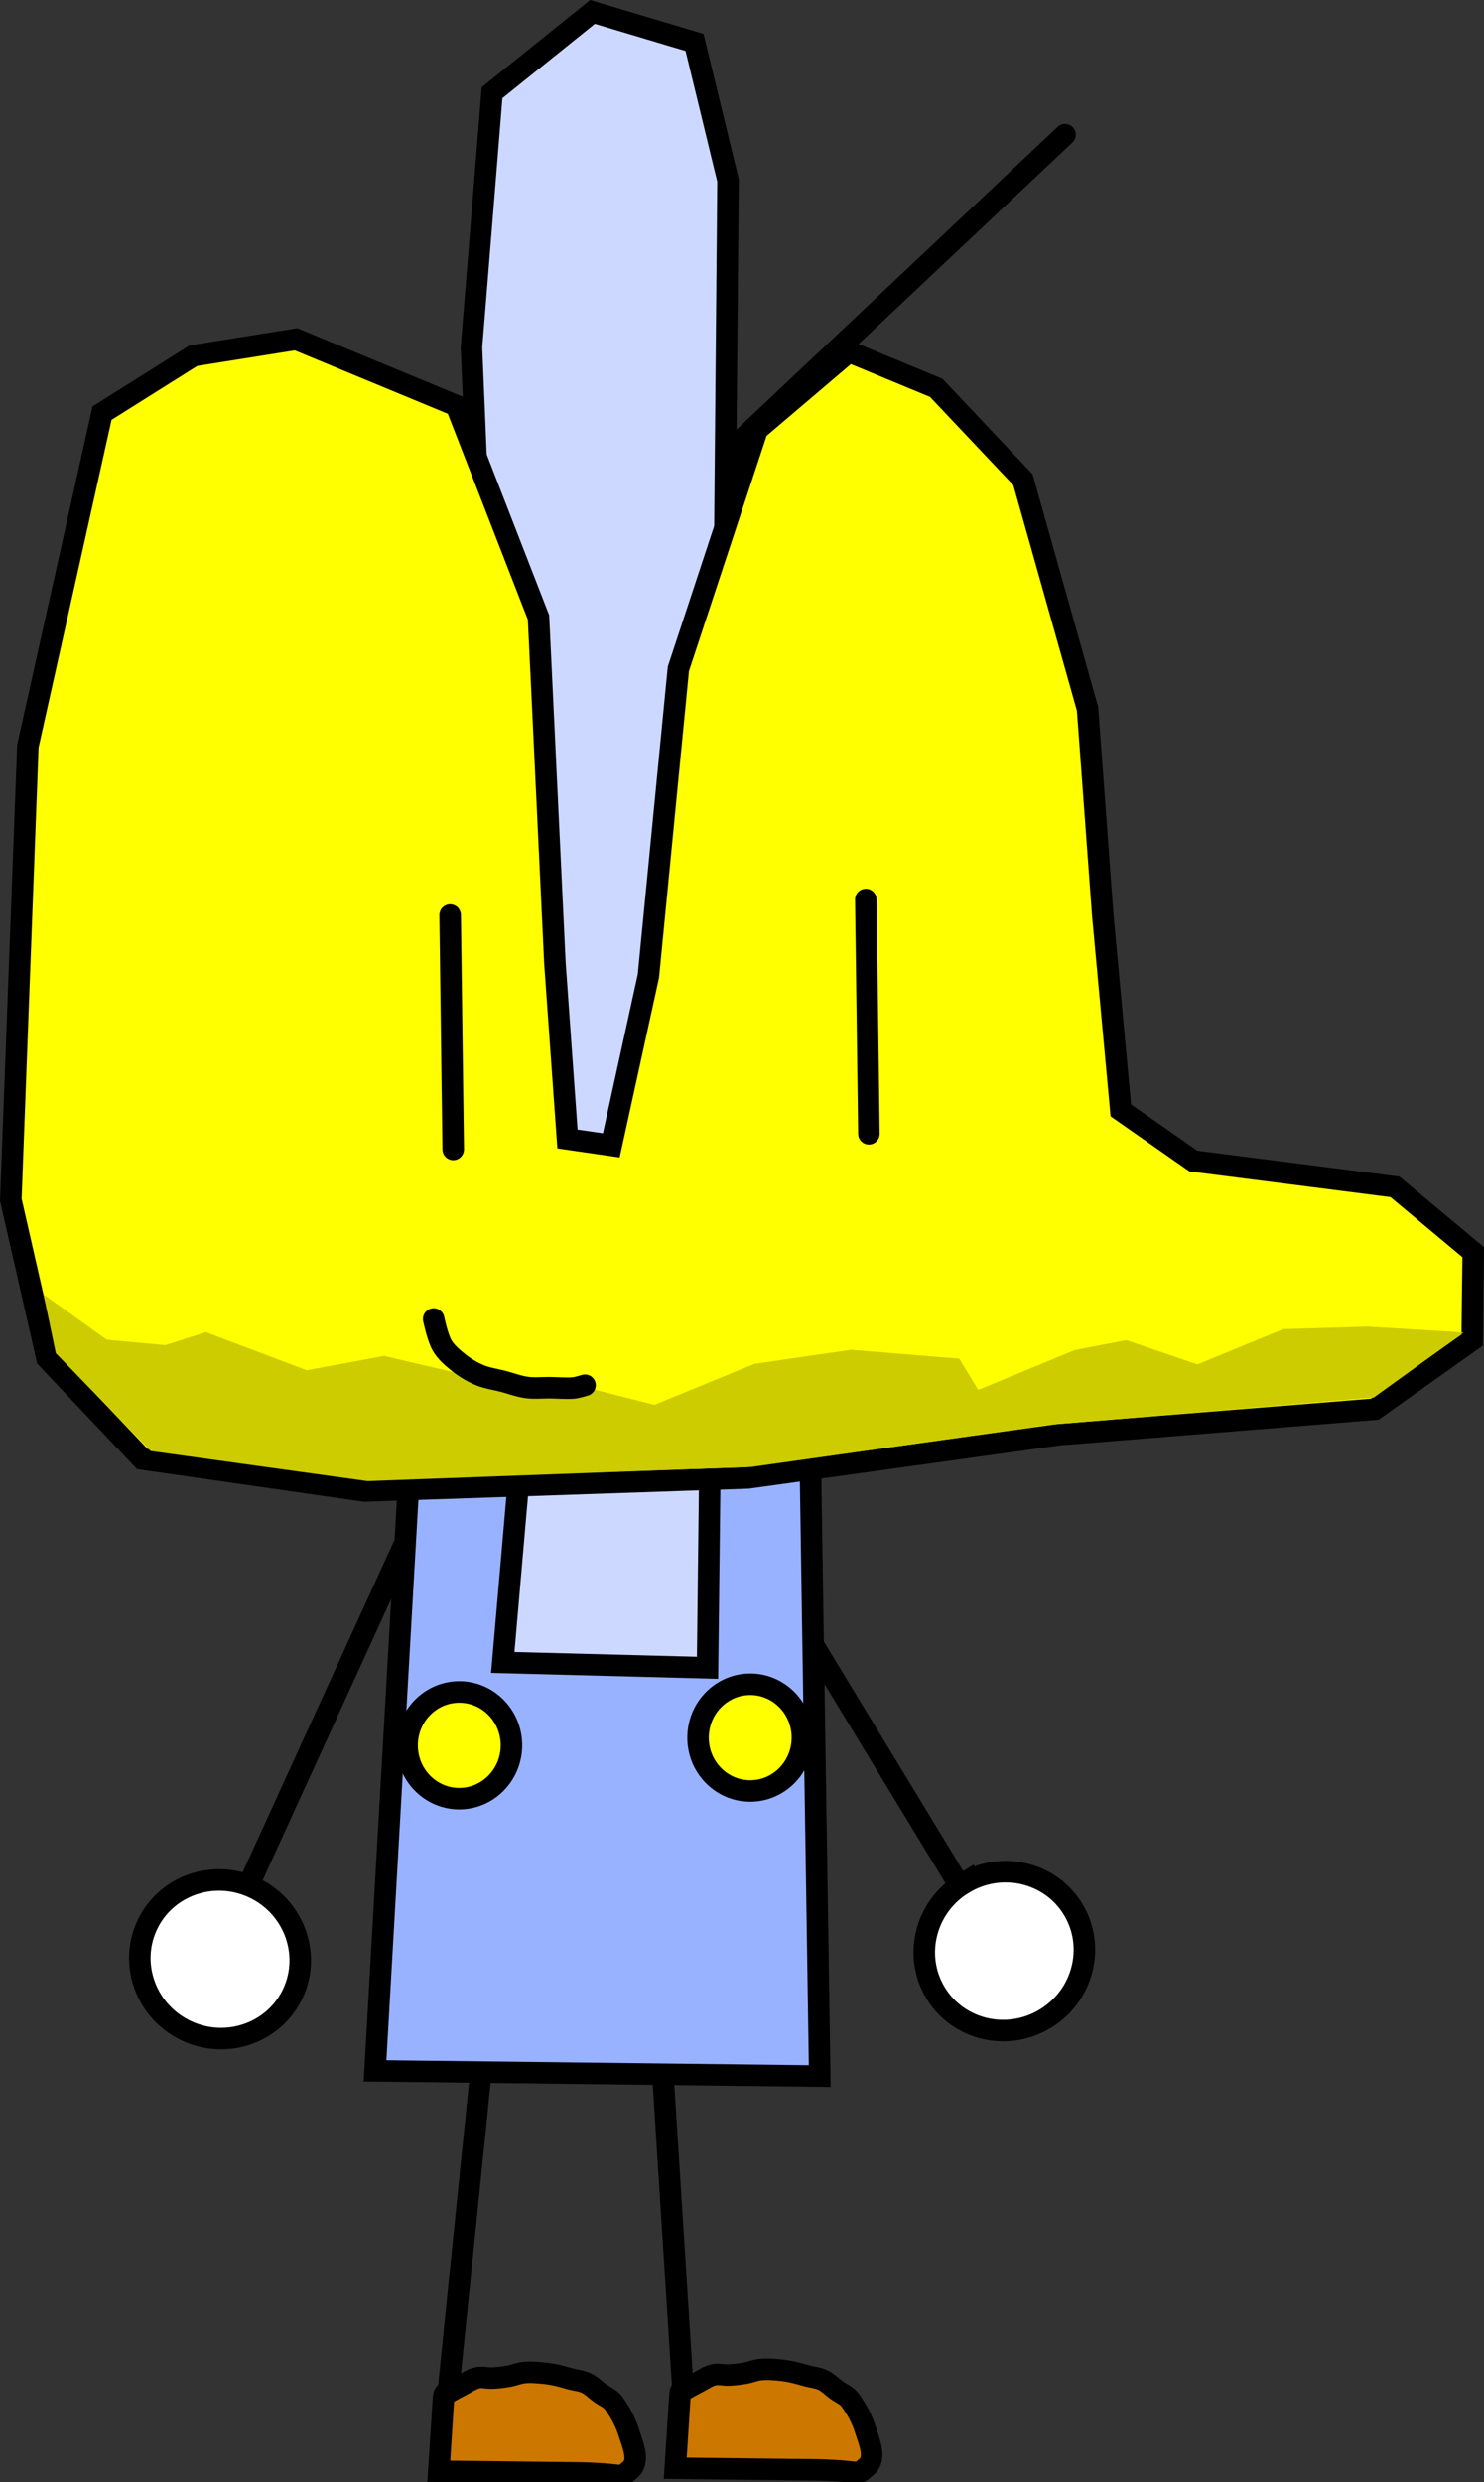 <svg version="1.1" xmlns="http://www.w3.org/2000/svg" xmlns:xlink="http://www.w3.org/1999/xlink" width="103.495" height="172.964" viewBox="0,0,103.495,172.964"><rect x="0" y="0" width="103.495" height="172.964" fill="#333333" stroke="none"/><g transform="translate(-188.252,-93.518)"><g data-paper-data="{&quot;isPaintingLayer&quot;:true}" fill-rule="nonzero" stroke-width="1.5" stroke-linejoin="miter" stroke-miterlimit="10" stroke-dasharray="" stroke-dashoffset="0" style="mix-blend-mode: normal"><g data-paper-data="{&quot;index&quot;:null}" fill="#000000" stroke="#000000" font-family="&quot;Helvetica Neue&quot;, Helvetica, Arial, sans-serif" font-weight="400" font-size="16" text-anchor="start"><g stroke-linecap="round"/><g stroke-linecap="round"/><g stroke-linecap="round"/><g stroke-linecap="round"/><g stroke-linecap="butt"/></g><g data-paper-data="{&quot;index&quot;:null}" stroke-linecap="round" font-family="&quot;Helvetica Neue&quot;, Helvetica, Arial, sans-serif" font-weight="400" font-size="16" text-anchor="start"><g fill="#000000" stroke="#000000"/><g><g fill="#000000" stroke="none"/><g fill="none" stroke="#000000"/></g></g><g data-paper-data="{&quot;index&quot;:null}" stroke="#000000"><g stroke-linecap="round"><path d="M219.387,265.438l-0.178,-2.247l2.769,-27.108" fill="none"/><path d="M218.853,265.732l0.334,-5.175c0.055,-0.413 0.168,-0.199 0.276,-0.269c0.307,-0.199 0.636,-0.365 0.96,-0.534c0.36,-0.187 0.702,-0.438 1.097,-0.532c0.353,-0.084 0.727,0.032 1.09,0.013c0.365,-0.019 0.731,-0.06 1.092,-0.123c0.369,-0.065 0.722,-0.218 1.093,-0.26c0.361,-0.041 0.728,-0.014 1.09,0.013c0.365,0.027 0.73,0.077 1.089,0.149c0.367,0.074 0.725,0.191 1.087,0.285c0.362,0.095 0.75,0.123 1.087,0.285c0.352,0.169 0.631,0.462 0.946,0.693c0.315,0.231 0.715,0.378 0.946,0.693c0.456,0.623 0.839,1.322 1.066,2.057c0.244,0.792 0.805,1.983 0.106,2.591c-0.825,0.695 -0.068,0.319 -3.41,0.232z" fill="#cc7700"/></g><g stroke-linecap="round"><path d="M259.424,231.922l-18.442,-30.339" fill="none"/><path d="M255.434,224.777c1.323,-0.804 2.842,-1.006 4.228,-0.681c1.386,0.324 2.639,1.175 3.428,2.474c0.789,1.299 0.968,2.802 0.618,4.182c-0.35,1.38 -1.228,2.636 -2.551,3.44c-1.323,0.804 -2.842,1.006 -4.228,0.681c-1.386,-0.324 -2.639,-1.175 -3.428,-2.474c-0.789,-1.299 -0.968,-2.802 -0.618,-4.183c0.349,-1.38 1.228,-2.636 2.551,-3.44z" fill="#ffffff"/></g><g stroke-linecap="round"><path d="M202.19,232.321l14.763,-32.29" fill="none"/><path d="M205.888,225.042c1.408,0.644 2.428,1.788 2.936,3.118c0.509,1.33 0.508,2.844 -0.124,4.226c-0.632,1.382 -1.776,2.374 -3.115,2.858c-1.338,0.485 -2.871,0.463 -4.279,-0.181c-1.408,-0.644 -2.428,-1.788 -2.936,-3.118c-0.509,-1.33 -0.508,-2.844 0.124,-4.226c0.632,-1.382 1.776,-2.374 3.115,-2.858c1.338,-0.485 2.871,-0.463 4.279,0.181z" fill="#ffffff"/></g><g stroke-linecap="round"><path d="M234.415,237.046l1.549,24.302l-0.036,3.061" fill="none"/><path d="M235.344,265.519l0.334,-5.175c0.055,-0.413 0.168,-0.199 0.276,-0.269c0.307,-0.199 0.636,-0.365 0.96,-0.534c0.36,-0.187 0.702,-0.438 1.097,-0.532c0.353,-0.084 0.727,0.032 1.09,0.013c0.365,-0.019 0.731,-0.06 1.092,-0.123c0.369,-0.065 0.722,-0.218 1.093,-0.26c0.361,-0.041 0.728,-0.014 1.09,0.013c0.365,0.027 0.73,0.077 1.089,0.149c0.367,0.074 0.725,0.191 1.087,0.285c0.362,0.095 0.75,0.123 1.087,0.285c0.352,0.169 0.631,0.462 0.946,0.693c0.315,0.231 0.715,0.378 0.946,0.693c0.456,0.623 0.839,1.322 1.066,2.057c0.244,0.792 0.805,1.983 0.106,2.591c-0.825,0.695 -0.068,0.319 -3.41,0.232z" fill="#cc7700"/></g><g><path d="M216.981,192.763l27.749,0.328l0.691,45.106l-31.013,-0.367z" fill="#99b2ff" stroke-linecap="round"/><path d="M237.595,209.74l-14.28,-0.373l1.417,-16.308l13.061,-0.05z" fill="#ccd8ff" stroke-linecap="round"/><path d="M220.326,211.424c1.004,0.012 1.908,0.439 2.559,1.12c0.651,0.681 1.048,1.616 1.035,2.642c-0.012,1.026 -0.431,1.951 -1.098,2.616c-0.666,0.666 -1.581,1.071 -2.584,1.059c-1.004,-0.012 -1.908,-0.439 -2.559,-1.12c-0.651,-0.681 -1.047,-1.616 -1.035,-2.642c0.012,-1.026 0.431,-1.951 1.098,-2.616c0.666,-0.666 1.581,-1.071 2.584,-1.059z" fill="#ffff00" stroke-linecap="butt"/><path d="M240.616,210.888c1.004,0.012 1.908,0.439 2.559,1.12c0.651,0.681 1.048,1.616 1.035,2.642c-0.012,1.026 -0.431,1.951 -1.098,2.616c-0.666,0.666 -1.581,1.071 -2.584,1.059c-1.004,-0.012 -1.908,-0.439 -2.559,-1.12c-0.651,-0.681 -1.047,-1.616 -1.035,-2.642c0.012,-1.026 0.431,-1.951 1.098,-2.616c0.666,-0.666 1.581,-1.071 2.584,-1.059z" fill="#ffff00" stroke-linecap="butt"/></g></g><g data-paper-data="{&quot;index&quot;:null}" stroke-linecap="round"><g stroke="#000000"><path d="M238.396,176.487l-14.882,-1.196l-2.38,-57.574l1.434,-17.736l7.005,-5.631l7.117,2.125l2.335,9.619z" fill="#ccd8ff"/><path d="M239.21,124.869l23.319,-21.967" fill="none"/></g><g><g><path d="M198.179,195.193l-6.651,-7.017l-2.522,-11.049l1.19,-31.616l5.172,-23.202l6.373,-4.006l7.156,-1.14l11.169,4.621l5.743,14.76l1.144,24.093l0.875,12.254l3.056,0.444l2.588,-11.805l2.09,-21.402l5.503,-16.668l6.39,-5.434l6.092,2.521l6.046,6.397l4.505,15.97l1.055,14.297l1.267,13.687l5.06,3.529l14.059,1.799l5.456,4.554l-0.072,6.121l-6.791,4.817l-22.06,1.78l-21.666,3.009l-26.743,0.908z" fill="#ffff00" stroke="#000000"/><path d="M192.144,187.817l-0.85,-4.091l4.411,3.154l4.077,0.375l2.827,-0.905l7.029,2.654l5.399,-0.997l6.634,1.548l6.81,0.489l5.412,1.37l6.972,-2.856l6.746,-0.981l7.543,0.62l1.321,2.179l6.726,-2.777l3.6,-0.692l4.959,1.691l5.988,-2.46l5.879,-0.175l6.688,0.406l-1.976,1.446l-4.281,3.092l-22.592,1.896l-20.808,2.937l-26.785,0.989l-15.117,-2.097z" fill="#cccc00" stroke="none"/></g><g fill="none" stroke="#000000"><path d="M248.85,172.529l-0.215,-16.328"/><path d="M219.86,173.615l-0.215,-16.328"/><path d="M229.053,190.049c0,0 -0.539,0.174 -0.819,0.194c-0.542,0.038 -1.089,-0.013 -1.632,-0.019c-0.544,-0.006 -1.094,0.055 -1.632,-0.019c-0.555,-0.076 -1.085,-0.285 -1.627,-0.427c-0.542,-0.143 -1.11,-0.213 -1.627,-0.427c-0.506,-0.209 -0.988,-0.494 -1.419,-0.833c-0.453,-0.357 -0.919,-0.741 -1.21,-1.239c-0.325,-0.556 -0.59,-1.844 -0.59,-1.844"/></g></g></g><g data-paper-data="{&quot;index&quot;:null}" fill="#000000" stroke="#000000" font-family="&quot;Helvetica Neue&quot;, Helvetica, Arial, sans-serif" font-weight="400" font-size="16" text-anchor="start"><g stroke-linecap="round"/><g stroke-linecap="round"/><g stroke-linecap="round"/><g stroke-linecap="round"/><g stroke-linecap="butt"/></g><g data-paper-data="{&quot;index&quot;:null}" stroke-linecap="round" font-family="&quot;Helvetica Neue&quot;, Helvetica, Arial, sans-serif" font-weight="400" font-size="16" text-anchor="start"><g fill="#000000" stroke="#000000"/><g><g fill="#000000" stroke="none"/><g fill="none" stroke="#000000"/></g></g></g></g></svg>